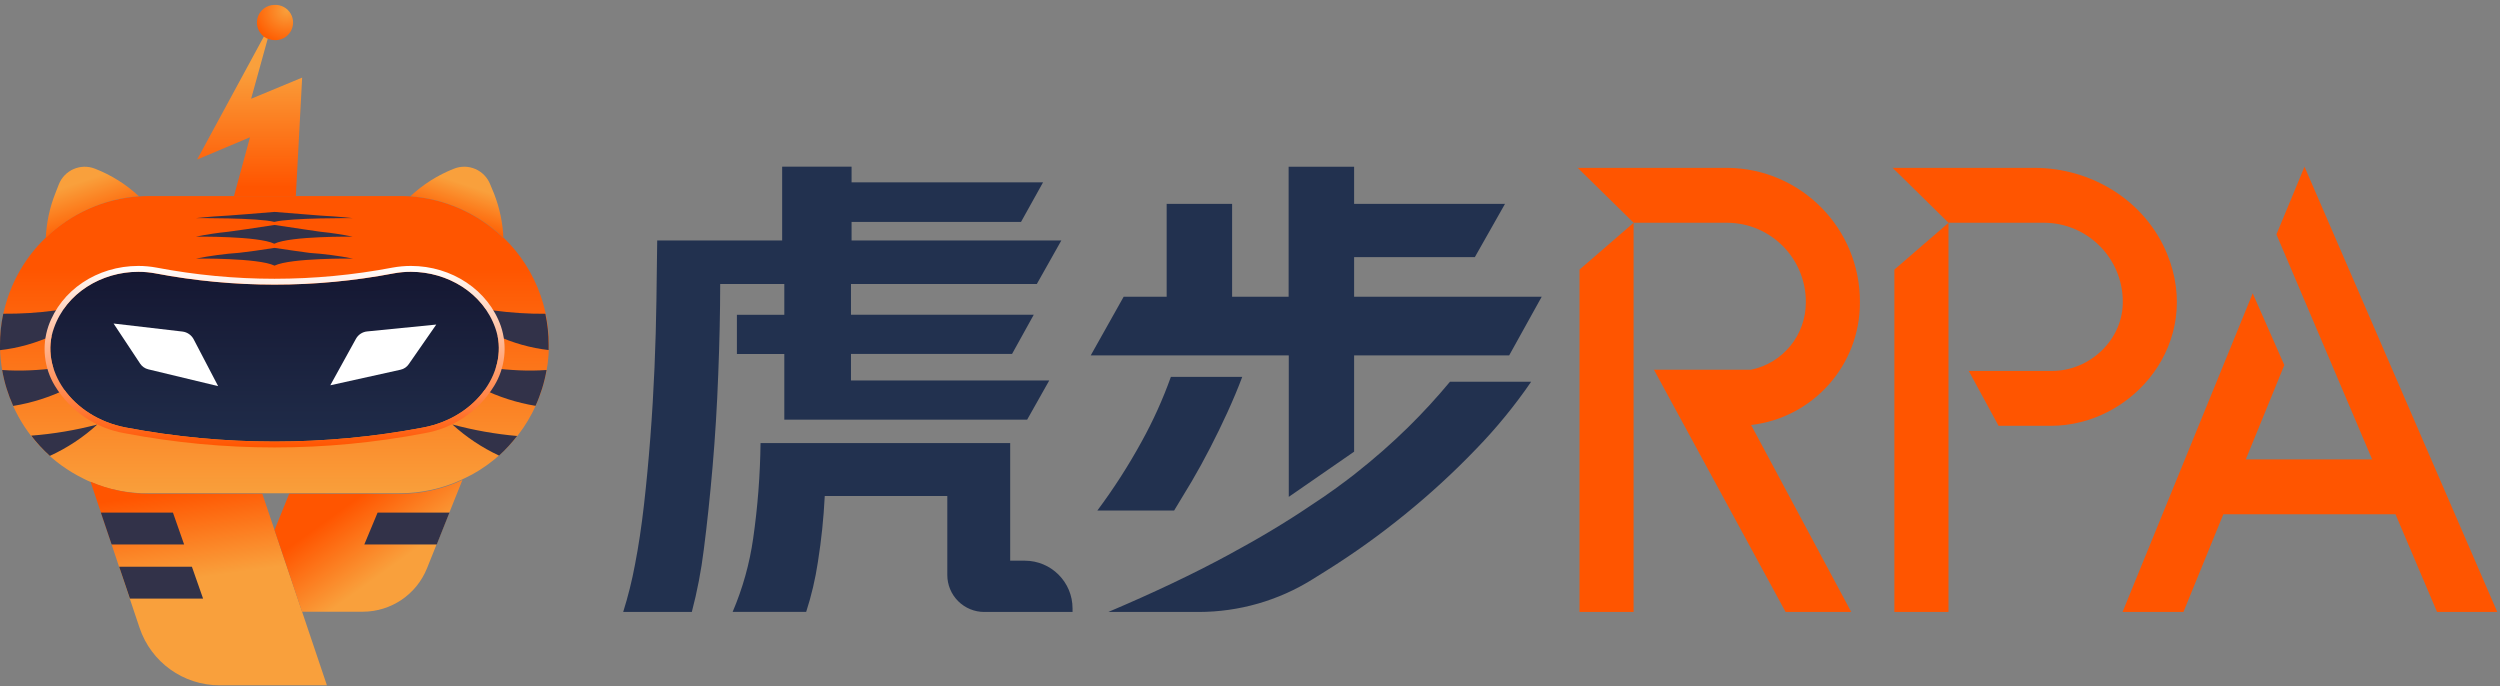 <?xml version="1.0" encoding="UTF-8"?>
<svg width="510px" height="140px" viewBox="0 0 510 140" version="1.1" xmlns="http://www.w3.org/2000/svg" xmlns:xlink="http://www.w3.org/1999/xlink">
    <rect x="0" y="0" width="510" height="140" fill="#808080" stroke="none"/>
    <title>资源 2</title>
    <defs>
        <linearGradient x1="49.979%" y1="101.089%" x2="49.979%" y2="24.365%" id="linearGradient-1">
            <stop stop-color="#F9A03C" offset="0%"></stop>
            <stop stop-color="#FF5500" offset="100%"></stop>
        </linearGradient>
        <linearGradient x1="49.419%" y1="46.562%" x2="42.431%" y2="3.927%" id="linearGradient-2">
            <stop stop-color="#F9A03C" offset="0%"></stop>
            <stop stop-color="#FF5500" offset="100%"></stop>
        </linearGradient>
        <linearGradient x1="34.579%" y1="26.312%" x2="59.053%" y2="83.689%" id="linearGradient-3">
            <stop stop-color="#F9A03C" offset="0%"></stop>
            <stop stop-color="#FF5B00" offset="100%"></stop>
        </linearGradient>
        <linearGradient x1="64.789%" y1="28.406%" x2="43%" y2="78.477%" id="linearGradient-4">
            <stop stop-color="#F9A03C" offset="0%"></stop>
            <stop stop-color="#FF5B00" offset="100%"></stop>
        </linearGradient>
        <linearGradient x1="67.893%" y1="60.235%" x2="32.473%" y2="25.679%" id="linearGradient-5">
            <stop stop-color="#F9A03C" offset="0%"></stop>
            <stop stop-color="#FF5500" offset="100%"></stop>
        </linearGradient>
        <linearGradient x1="49.977%" y1="23.26%" x2="49.977%" y2="94.743%" id="linearGradient-6">
            <stop stop-color="#F9A03C" offset="0%"></stop>
            <stop stop-color="#FF5500" offset="100%"></stop>
        </linearGradient>
        <radialGradient cx="81.578%" cy="16.459%" fx="81.578%" fy="16.459%" r="94.305%" gradientTransform="translate(0.816,0.165),scale(0.976,1),translate(-0.816,-0.165)" id="radialGradient-7">
            <stop stop-color="#F9A03C" offset="0%"></stop>
            <stop stop-color="#FF5B00" offset="100%"></stop>
        </radialGradient>
        <linearGradient x1="49.987%" y1="118.516%" x2="49.987%" y2="-23.467%" id="linearGradient-8">
            <stop stop-color="#22314F" offset="0%"></stop>
            <stop stop-color="#12112B" offset="100%"></stop>
        </linearGradient>
        <linearGradient x1="50.001%" y1="100%" x2="50.001%" y2="5.95491645e-05%" id="linearGradient-9">
            <stop stop-color="#FF5500" offset="0%"></stop>
            <stop stop-color="#FFFFFF" offset="100%"></stop>
        </linearGradient>
    </defs>
    <g id="页面-1" stroke="none" stroke-width="1" fill="none" fill-rule="evenodd">
        <g id="资源-2" transform="translate(-0, 0.995)">
            <path d="M102.66,47.545 C97.528,42.561 90.797,39.553 83.66,39.055 C83,39.005 82.28,39.005 81.56,39.005 L30.38,39.005 C29.66,39.005 28.96,39.005 28.25,39.085 C14.573,40.042 3.235,50.046 0.582,63.497 C-2.071,76.948 4.621,90.507 16.91,96.585 C17.42,96.845 17.91,97.085 18.47,97.315 L18.47,97.315 C18.89,97.495 19.32,97.665 19.75,97.825 L19.92,97.895 L21.17,98.325 L21.39,98.395 C21.81,98.525 22.24,98.655 22.66,98.765 L22.85,98.765 C23.75,98.995 24.67,99.185 25.6,99.335 L25.79,99.335 C26.23,99.405 26.68,99.465 27.13,99.515 L27.38,99.515 C27.83,99.565 28.28,99.595 28.73,99.625 L28.94,99.625 C29.42,99.625 29.9,99.625 30.38,99.625 L81.56,99.625 C85.985,99.631 90.356,98.657 94.36,96.775 C95.02,96.465 95.68,96.125 96.36,95.775 C104.771,91.119 110.472,82.747 111.723,73.215 C112.974,63.683 109.625,54.123 102.7,47.455 L102.66,47.545 Z" id="路径" fill="url(#linearGradient-1)" fill-rule="nonzero"></path>
            <path d="M30.38,99.725 C26.284,99.73 22.231,98.896 18.47,97.275 L28.47,127.075 C30.827,134.092 37.407,138.816 44.81,138.805 L66.69,138.805 L61.63,123.805 L56,107.115 L53.51,99.725 L30.38,99.725 Z" id="路径" fill="url(#linearGradient-2)" fill-rule="nonzero"></path>
            <path d="M19.37,33.415 L19.37,33.415 C16.451,32.269 13.155,33.7 12,36.615 L11.28,38.465 C10.134,41.363 9.479,44.432 9.34,47.545 C14.471,42.558 21.202,39.547 28.34,39.045 C25.734,36.616 22.69,34.706 19.37,33.415 Z" id="路径" fill="url(#linearGradient-3)" fill-rule="nonzero"></path>
            <path d="M100.77,38.465 L100,36.615 C99.447,35.211 98.359,34.084 96.974,33.484 C95.589,32.883 94.023,32.859 92.62,33.415 L92.62,33.415 C89.316,34.713 86.289,36.627 83.7,39.055 C90.837,39.551 97.569,42.559 102.7,47.545 C102.56,44.433 101.908,41.365 100.77,38.465 L100.77,38.465 Z" id="路径" fill="url(#linearGradient-4)" fill-rule="nonzero"></path>
            <polygon id="路径" points="60.54 99.725 52.22 99.725 56.02 111.025"></polygon>
            <path d="M60.54,99.725 L59,99.725 L56,107.115 L61.61,123.795 L74,123.795 C79.78,123.794 84.977,120.273 87.12,114.905 L94.34,96.905 C90.336,98.787 85.965,99.761 81.54,99.755 L60.54,99.725 Z" id="路径" fill="url(#linearGradient-5)" fill-rule="nonzero"></path>
            <polygon id="路径" fill="#323249" fill-rule="nonzero" points="20.58 103.575 35.28 103.575 37.56 110.075 22.77 110.075"></polygon>
            <polygon id="路径" fill="#323249" fill-rule="nonzero" points="24.31 114.625 39.15 114.625 41.43 121.125 26.5 121.125"></polygon>
            <polygon id="路径" fill="#323249" fill-rule="nonzero" points="91.69 103.575 77.03 103.575 74.32 110.075 89.1 110.075"></polygon>
            <path d="M56,44.895 C51.48,45.605 48.41,46.035 46.53,46.285 C44.324,46.505 42.131,46.839 39.96,47.285 C39.96,47.285 52.7,47.125 55.96,48.725 C59.26,47.125 71.96,47.285 71.96,47.285 C69.789,46.839 67.596,46.505 65.39,46.285 C63.6,46.005 60.53,45.605 56,44.895 Z" id="路径" fill="#323249" fill-rule="nonzero"></path>
            <path d="M56,42.235 C51.48,42.615 48.41,42.845 46.53,42.985 C42.42,43.205 39.96,43.505 39.96,43.505 C39.96,43.505 52.7,43.415 55.96,44.275 C59.26,43.415 71.96,43.505 71.96,43.505 C71.96,43.505 69.5,43.205 65.39,42.985 C63.6,42.845 60.53,42.615 56,42.235 Z" id="路径" fill="#323249" fill-rule="nonzero"></path>
            <path d="M56,49.575 C53,50.045 50.62,50.375 48.81,50.575 C45.852,50.784 42.909,51.178 40,51.755 C40,51.755 52.74,51.595 56,53.195 C59.3,51.595 72,51.755 72,51.755 C69.077,51.184 66.121,50.796 63.15,50.595 C61.39,50.375 59,50.005 56,49.575 Z" id="路径" fill="#323249" fill-rule="nonzero"></path>
            <path d="M51.23,19.155 L55.1,5.155 C54.942,5.099 54.789,5.032 54.64,4.955 L40.21,31.555 L51,27.005 L47.73,39.005 L60.35,39.005 L61.64,14.835 L51.23,19.155 Z" id="路径" fill="url(#linearGradient-6)" fill-rule="nonzero"></path>
            <path d="M56,0.005 C54.34,0.009 52.899,1.148 52.51,2.761 C52.12,4.374 52.885,6.045 54.36,6.805 C54.536,6.882 54.716,6.949 54.9,7.005 C55.255,7.124 55.626,7.188 56,7.195 C57.33,7.265 58.589,6.596 59.275,5.455 C59.961,4.313 59.961,2.887 59.275,1.746 C58.589,0.604 57.33,-0.065 56,0.005 L56,0.005 Z" id="路径" fill="url(#radialGradient-7)" fill-rule="nonzero"></path>
            <path d="M90.31,60.175 C97.18,66.335 104.67,69.595 111.92,70.415 C111.92,70.065 111.92,69.705 111.92,69.345 C111.921,67.217 111.697,65.095 111.25,63.015 C104.171,63.063 97.121,62.107 90.31,60.175 Z" id="路径" fill="#323249" fill-rule="nonzero"></path>
            <path d="M88.78,71.725 C94.459,77.03 101.582,80.534 109.25,81.795 C110.308,79.464 111.064,77.007 111.5,74.485 C104.13,75.005 96.31,73.715 88.78,71.725 Z" id="路径" fill="#323249" fill-rule="nonzero"></path>
            <path d="M101.81,91.945 C103.153,90.721 104.388,89.383 105.5,87.945 C101.033,87.554 96.609,86.767 92.28,85.595 C95.118,88.181 98.331,90.322 101.81,91.945 L101.81,91.945 Z" id="路径" fill="#323249" fill-rule="nonzero"></path>
            <path d="M0.67,63.005 C0.222,65.088 -0.003,67.214 -1.24344979e-14,69.345 C-1.24344979e-14,69.705 -1.24344979e-14,70.075 -1.24344979e-14,70.435 C7.28,69.625 14.8,66.365 21.69,60.185 C14.852,62.114 7.775,63.064 0.67,63.005 L0.67,63.005 Z" id="路径" fill="#323249" fill-rule="nonzero"></path>
            <path d="M0.44,74.485 C0.876,77.014 1.632,79.477 2.69,81.815 C10.387,80.564 17.539,77.056 23.24,71.735 C15.68,73.725 7.83,75.005 0.44,74.485 Z" id="路径" fill="#323249" fill-rule="nonzero"></path>
            <path d="M6.36,87.875 C7.499,89.367 8.774,90.75 10.17,92.005 C13.71,90.388 16.976,88.229 19.85,85.605 C15.431,86.766 10.916,87.525 6.36,87.875 L6.36,87.875 Z" id="路径" fill="#323249" fill-rule="nonzero"></path>
            <path d="M31.71,54.775 C47.769,57.835 64.261,57.835 80.32,54.775 C88.92,53.175 98.16,57.615 101.07,65.935 L101.07,65.935 C104,74.215 97.49,84.105 86.31,86.225 C66.293,90.036 45.737,90.036 25.72,86.225 C14.54,84.105 8,74.225 11,65.935 L11,65.935 C13.87,57.615 23.11,53.175 31.71,54.775 Z" id="路径" fill="url(#linearGradient-8)" fill-rule="nonzero"></path>
            <path d="M28.19,54.455 C29.371,54.451 30.549,54.559 31.71,54.775 C39.717,56.299 47.849,57.066 56,57.065 C64.154,57.066 72.29,56.3 80.3,54.775 C81.461,54.559 82.639,54.451 83.82,54.455 C91.29,54.455 98.53,58.745 101.05,65.935 C104,74.225 97.49,84.105 86.31,86.225 C76.319,88.125 66.171,89.083 56,89.085 C45.833,89.082 35.688,88.124 25.7,86.225 C14.54,84.105 8,74.225 11,65.935 C13.52,58.745 20.76,54.455 28.23,54.455 M28.23,53.255 L28.23,53.255 C19.82,53.255 12.44,58.195 9.87,65.545 C8.491,69.594 8.974,74.046 11.19,77.705 C14.321,82.865 19.546,86.403 25.5,87.395 C35.553,89.315 45.765,90.283 56,90.285 C66.238,90.284 76.454,89.316 86.51,87.395 C92.464,86.403 97.689,82.865 100.82,77.705 C103.053,74.054 103.551,69.6 102.18,65.545 C99.61,58.195 92.18,53.255 83.82,53.255 C82.566,53.257 81.314,53.371 80.08,53.595 C72.143,55.108 64.08,55.872 56,55.875 C47.92,55.872 39.857,55.109 31.92,53.595 C30.686,53.367 29.434,53.253 28.18,53.255 L28.23,53.255 Z" id="形状" fill="url(#linearGradient-9)" fill-rule="nonzero"></path>
            <path d="M23.17,65.005 L37.24,66.645 C38.201,66.769 39.043,67.351 39.5,68.205 L44.5,77.775 L30.24,74.345 C29.571,74.182 28.986,73.776 28.6,73.205 L23.17,65.005 Z" id="路径" fill="#FFFFFF" fill-rule="nonzero"></path>
            <path d="M89,65.215 L74.91,66.615 C73.941,66.706 73.079,67.272 72.61,68.125 L67.38,77.605 L81.72,74.425 C82.396,74.277 82.99,73.877 83.38,73.305 L89,65.215 Z" id="路径" fill="#FFFFFF" fill-rule="nonzero"></path>
            <path d="M160,63.225 L150.33,63.225 L150.33,71.225 L160,71.225 L160,84.615 L209.54,84.615 L214.05,76.615 L173.6,76.615 L173.6,71.205 L206.46,71.205 L210.89,63.205 L173.6,63.205 L173.6,56.945 L211.51,56.945 L216.51,48.065 L173.72,48.065 L173.72,44.275 L208.29,44.275 L212.78,36.205 L173.72,36.205 L173.72,33.005 L159.56,33.005 L159.56,48.065 L134.07,48.065 L133.91,60.285 C133.85,64.705 133.72,69.275 133.52,73.995 C133.32,78.715 133.037,83.468 132.67,88.255 C132.303,93.035 131.87,97.622 131.37,102.015 C130.87,106.408 130.257,110.478 129.53,114.225 C128.923,117.477 128.122,120.689 127.13,123.845 L141.13,123.845 C142.233,119.652 143.051,115.389 143.58,111.085 C144.247,105.905 144.843,100.272 145.37,94.185 C145.897,88.098 146.28,81.835 146.52,75.395 C146.78,68.948 146.913,62.798 146.92,56.945 L160,56.945 L160,63.225 Z" id="路径" fill="#22314F" fill-rule="nonzero"></path>
            <path d="M209.08,113.385 L206.08,113.385 L206.08,89.385 L155.15,89.385 C155.074,95.891 154.573,102.385 153.65,108.825 C152.917,113.987 151.508,119.03 149.46,123.825 L164.46,123.825 C165.535,120.506 166.334,117.105 166.85,113.655 C167.559,109.197 168.027,104.704 168.25,100.195 L193.25,100.195 L193.25,116.305 C193.25,118.306 194.046,120.226 195.462,121.64 C196.878,123.054 198.799,123.848 200.8,123.845 L218.8,123.845 L218.8,123.135 C218.806,117.76 214.455,113.396 209.08,113.385 L209.08,113.385 Z" id="路径" fill="#22314F" fill-rule="nonzero"></path>
            <path d="M243.1,97.225 C244.387,95.038 245.647,92.745 246.88,90.345 C248.11,87.955 249.3,85.525 250.42,83.065 C251.54,80.605 252.55,78.215 253.42,75.885 L238.86,75.885 C237.223,80.464 235.216,84.901 232.86,89.155 C230.188,94.024 227.18,98.702 223.86,103.155 L239.52,103.155 L243.1,97.225 Z" id="路径" fill="#22314F" fill-rule="nonzero"></path>
            <path d="M287.27,86.155 C283.889,89.473 280.327,92.601 276.6,95.525 L276.35,95.735 L276.35,95.735 C273.97,97.585 270.92,99.835 267.42,102.105 C262.42,105.495 256.74,108.895 250.42,112.295 C243.38,116.102 235.273,119.952 226.1,123.845 L244.53,123.845 C252.721,123.843 260.748,121.547 267.7,117.215 L270.57,115.425 C276.189,111.909 281.583,108.045 286.72,103.855 C291.812,99.724 296.642,95.278 301.18,90.545 C305.283,86.316 309.02,81.746 312.35,76.885 L295.79,76.885 C293.108,80.116 290.264,83.21 287.27,86.155 L287.27,86.155 Z" id="路径" fill="#22314F" fill-rule="nonzero"></path>
            <polygon id="路径" fill="#22314F" fill-rule="nonzero" points="276.24 51.455 300.87 51.455 307.02 40.595 276.24 40.595 276.24 33.015 262.88 33.015 262.88 59.535 251.35 59.535 251.35 40.595 238 40.595 238 59.535 229.23 59.535 222.51 71.505 262.91 71.505 262.91 100.365 276.24 91.145 276.24 71.505 276.35 71.505 307.87 71.505 314.51 59.535 276.24 59.535"></polygon>
            <polygon id="路径" fill="#FF5500" fill-rule="nonzero" points="470.12 33.015 464.39 46.825 483.92 92.725 458.14 92.725 466 73.485 459.55 58.845 433 123.845 445.42 123.845 453.56 103.915 488.68 103.915 497.16 123.845 509.44 123.845"></polygon>
            <polygon id="路径" fill="#FF5500" fill-rule="nonzero" points="322.22 123.845 333.25 123.845 333.25 44.465 322.22 54.005"></polygon>
            <path d="M442.08,50.775 C437.6,39.905 426.64,33.245 415,33.245 L386.1,33.245 L397.49,44.445 L417.05,44.445 C425.826,44.515 432.936,51.589 433.05,60.365 C433.2,68.235 426.38,74.675 418.62,74.675 L401.62,74.675 L407.71,85.875 L418.32,85.875 C435.22,85.875 449.48,68.765 442.08,50.775 Z" id="路径" fill="#FF5500" fill-rule="nonzero"></path>
            <polygon id="路径" fill="#FF5500" fill-rule="nonzero" points="386.45 123.845 397.49 123.845 397.49 44.465 386.45 54.005"></polygon>
            <path d="M379.42,60.685 C379.52,45.661 367.444,33.388 352.42,33.245 L321.85,33.245 L333.26,44.445 L352.39,44.445 C361.291,44.517 368.451,51.784 368.39,60.685 C368.404,67.337 363.735,73.08 357.22,74.425 L337.4,74.425 L364.26,123.845 L377.65,123.845 L357.3,85.845 L357.23,85.705 C369.915,84.225 379.465,73.456 379.42,60.685 Z" id="路径" fill="#FF5500" fill-rule="nonzero"></path>
        </g>
    </g>
</svg>